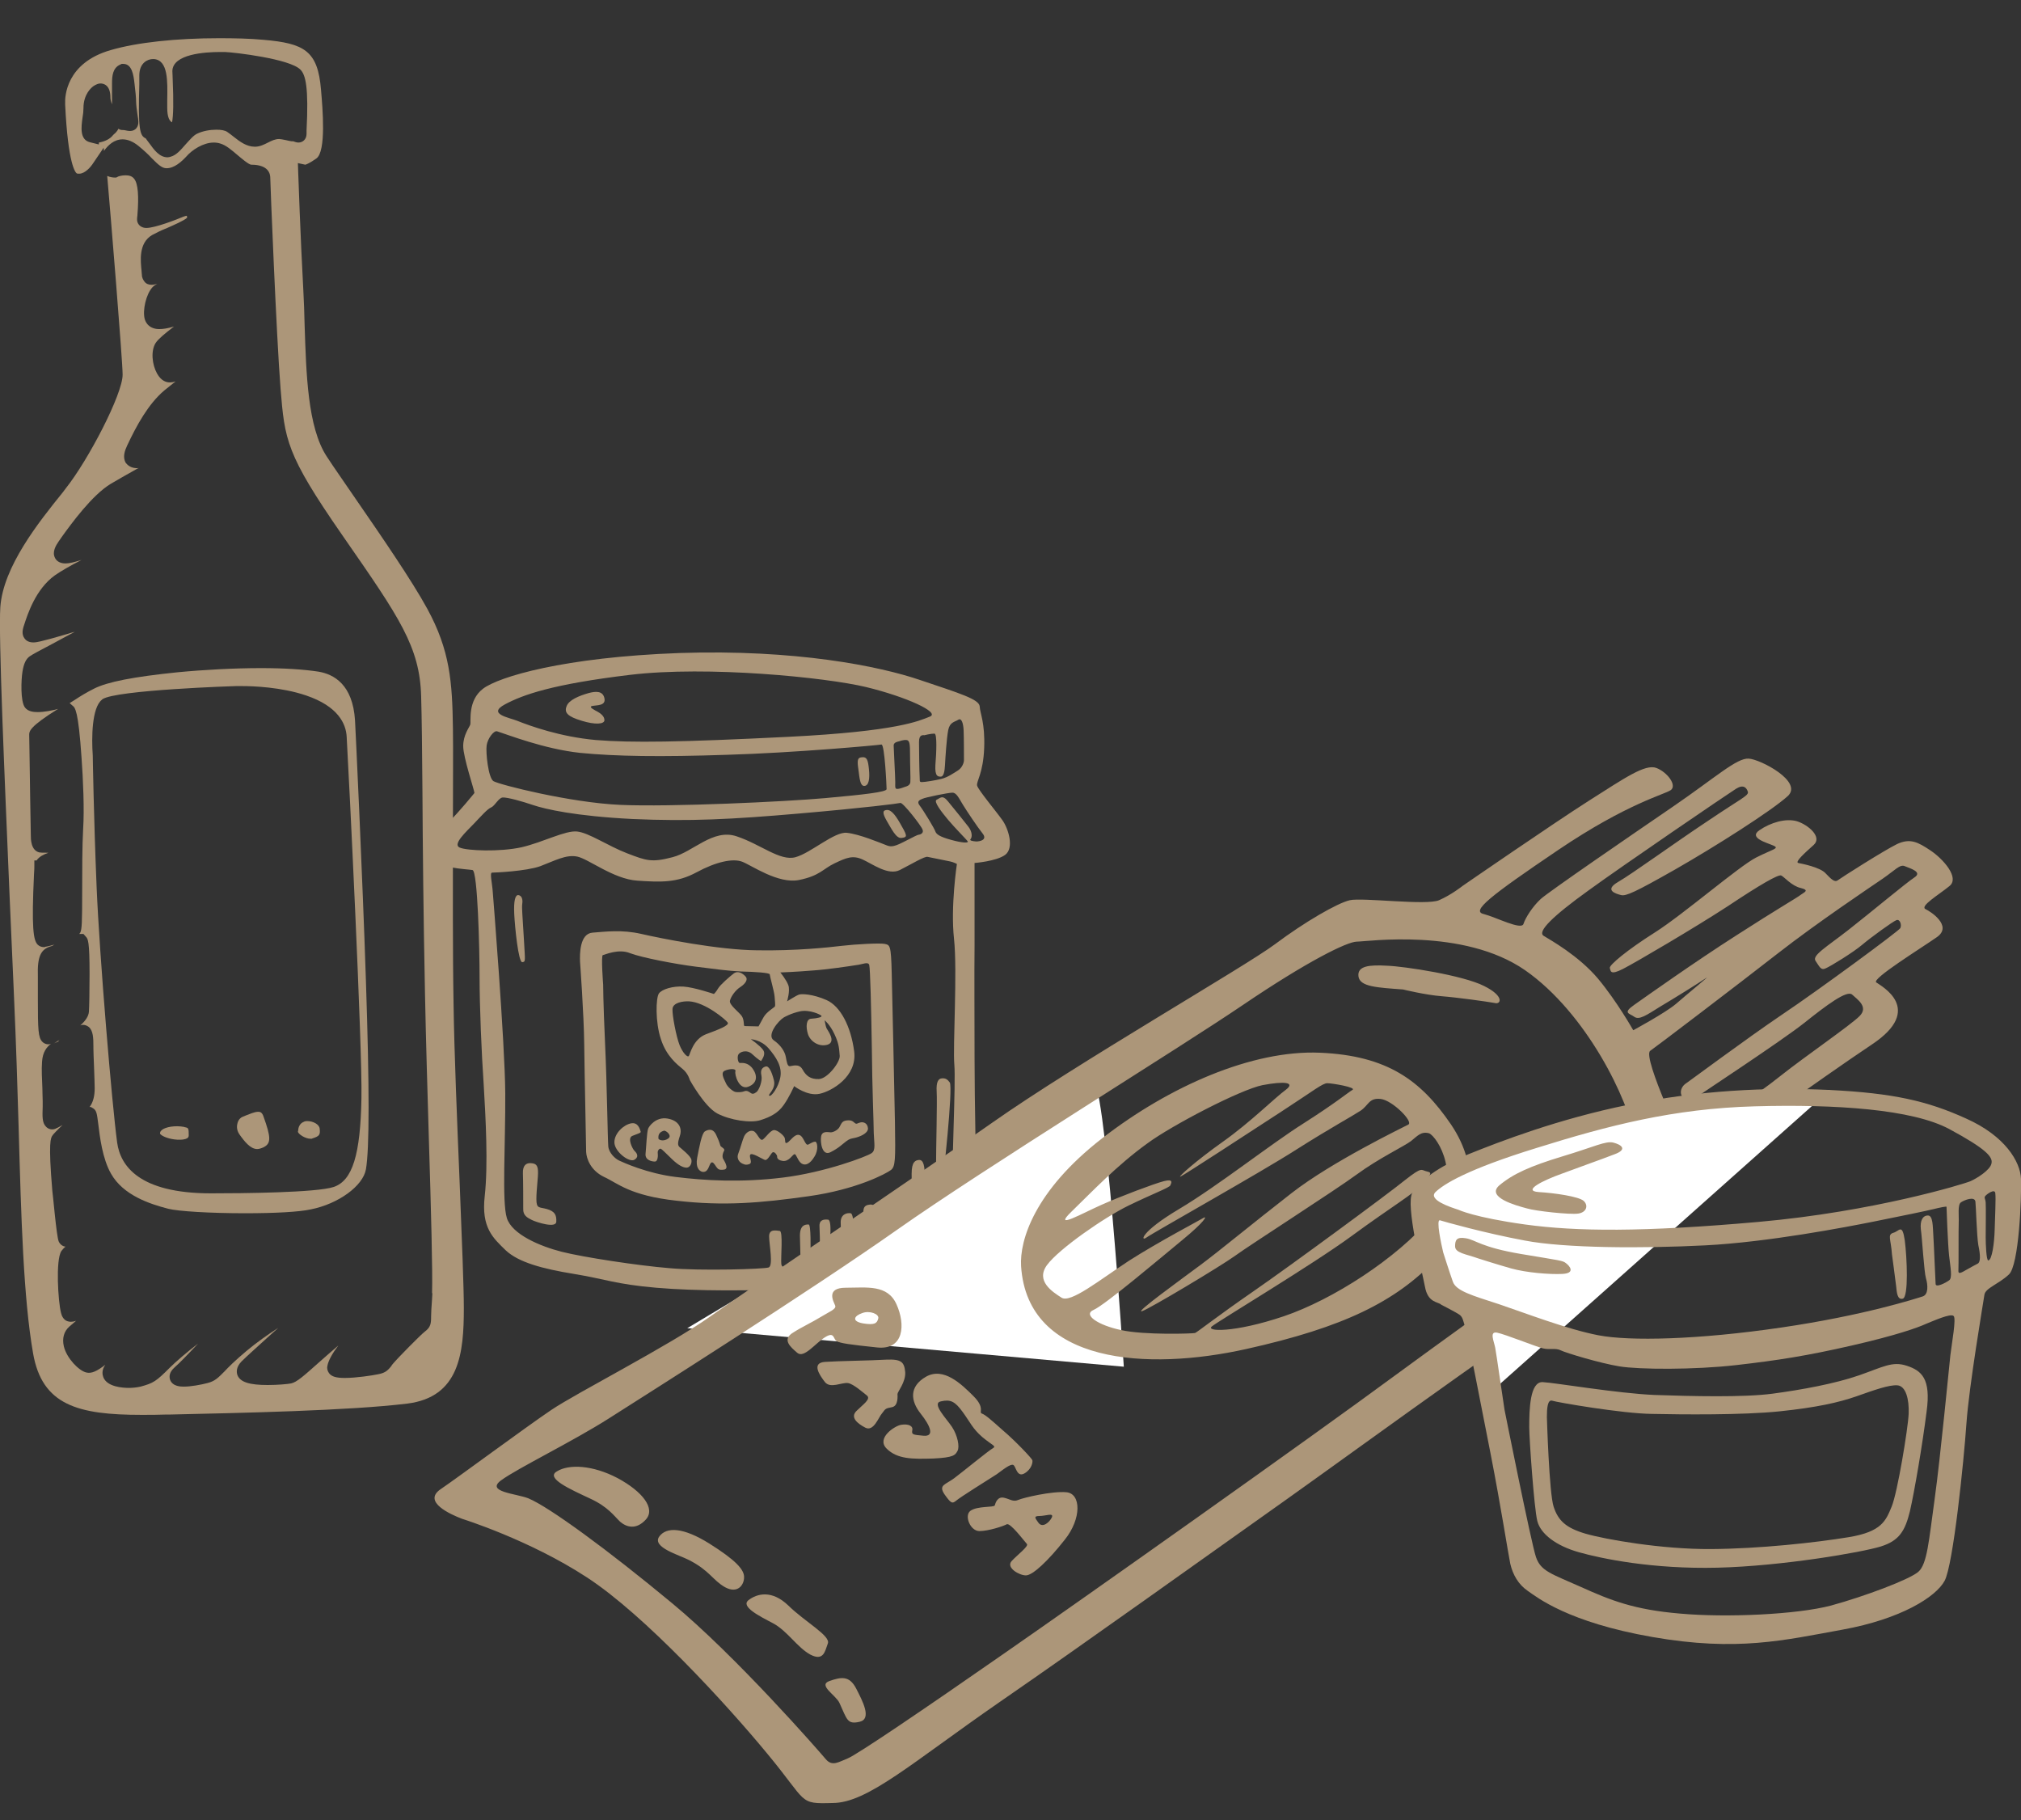<?xml version="1.0" encoding="utf-8"?>
<!-- Generator: Adobe Illustrator 18.1.1, SVG Export Plug-In . SVG Version: 6.00 Build 0)  -->
<svg version="1.1" id="Calque_1" xmlns="http://www.w3.org/2000/svg" xmlns:xlink="http://www.w3.org/1999/xlink" x="0px" y="0px"
	 viewBox="0 0 629.6 566.9" enable-background="new 0 0 629.6 566.9" xml:space="preserve">
<rect x="0" y="0" width="629.6" height="566.9" fill="#333333" stroke="none"/>
<g>
	<path fill="#AC9679" d="M269.2,244.8c1.5,0,1.8-2.3,1.5-5.2c-0.3-2.9-0.6-4-2.4-3.7c-0.9,0.1-1.3,0.6-1,2.9
		C267.7,241.1,267.7,244.8,269.2,244.8L269.2,244.8z M280.8,261c1.7-0.2,2-0.4,0.2-3.5c-1.7-3.1-3.2-5.4-4.8-5.2
		c-1.3,0.1-1.3,1,0,3.3C277.6,257.9,279.1,261.2,280.8,261L280.8,261z M181.2,224.5c4.2,1.3,7.1,1.1,7.1-0.2c0-1.3-1.4-2.2-2.1-2.6
		c-0.7-0.4-3.1-1.5-1.7-1.8s4.3,0,3.8-2.4c-0.5-2.4-2.8-2.2-5-1.6c-2.8,0.8-6.1,2.1-6.8,4.1C175.7,222,176.9,223.2,181.2,224.5
		L181.2,224.5z M163.2,292.4c-0.4-7.3-0.7-9.6-0.5-10.9c0.2-1.3-0.1-2.5-1.2-2.7c-1-0.1-1.5,1.8-1.3,5.9s1.3,15.1,2.5,15
		C163.8,299.5,163.6,299.6,163.2,292.4L163.2,292.4z M293.3,335.9c-0.9,0.1-1.7,1-1.5,4.1c0.2,3.1-0.2,17.7-0.2,23.5
		c-0.1,5.8-1,17.8,0,17.8s1.9-1.3,2-7.8s0.9-12.5,1.6-20.2c0.7-7.7,1.2-15.2,0.7-16.1C295.3,336.4,294.7,335.7,293.3,335.9
		L293.3,335.9z M170.4,376.6c-2.4-0.7-3.3,0-3.3-3.1s0.6-6.9,0.5-8.8c-0.1-1.9-0.8-2.3-2.2-2.4c-1.4-0.1-2.6,0.6-2.5,3.2
		c0.1,2.6,0.1,8.9,0.1,11c-0.1,2.1,1.3,2.8,2.7,3.5c1.4,0.7,7.6,2.7,7.6,0.5C173.4,378.4,172.8,377.3,170.4,376.6L170.4,376.6z
		 M303.6,268.8c0,0,6.7-0.5,9.5-2.5c2.9-2.1,1.1-8.1-0.8-10.8c-1.9-2.7-7.6-9.5-7.9-10.8s1.9-3.8,2.2-11.7c0.3-7.9-1.3-10.8-1.4-13
		c-0.2-2.2-6.1-4-18.6-8.2c-12.6-4.3-38.8-9.6-74.9-8.4c-36.1,1.3-56.3,7.4-61.2,11.1s-3.7,10.3-4,11.2s-2.2,3.2-2.2,6.7
		c0,3.5,3.5,13.8,3.5,14.6c0,0-5.1,6.3-7.9,8.9c-2.9,2.5-5.1,7.1-5.1,10.8c0,3.7,10.8,4,12.4,4.3c1.6,0.3,2.2,24.4,2.2,33.4
		s0.6,23.6,1.3,33.7c0.6,10.1,1.4,24.7,0.3,34.5c-1.1,9.8,2.6,13,6.5,16.8c4,3.8,11.5,5.8,21.3,7.4s12.9,3.2,25.6,4.3
		c12.7,1.1,29.7,1,45,0.3s37.7-4,41.7-5.5c4-1.6,6-4.3,7-5.7c1-1.4,1.6-1.1,3.7-2.7c2.1-1.6,2.6-8.2,2.4-15.3
		c-0.1-7.1-0.6-29.6-0.6-42.7s-0.1-25.6,0-35.1C303.6,284.6,303.6,268.8,303.6,268.8L303.6,268.8z M291.4,238.3
		c-0.2,3.7,0.9,3.6,1.7,3.6c0.9,0,1.2-1.7,1.3-3.7s0.5-8.3,1-10.8c0.5-2.5,2-2.5,3.1-3.2s1.6,1.2,1.7,3.3c0.1,2.1,0.1,8.5,0.1,9.3
		s-0.6,2.4-1.9,3.2c-1.3,0.8-3.1,2.1-5.1,2.6c-2,0.5-5.2,1-6.1,1c-0.9,0-0.6-0.4-0.7-1.7c-0.1-1.3-0.2-8.4-0.2-10.8
		c0-2.4,1.2-2.1,1.7-2.1c0,0,1.9-0.5,3.1-0.5C292,228.5,291.7,234.7,291.4,238.3L291.4,238.3z M157.3,219.4c5.6-3,14.8-6.3,39-9.2
		c24.2-2.9,61,0.8,73.5,3.8c12.4,3,23.2,7.9,19.9,9.2c-3.3,1.3-10,4.6-44,6.3c-34,1.7-49,1.9-60.1,1c-11.1-1-20.5-4.4-24.5-6
		C158.6,223.5,151.7,222.4,157.3,219.4L157.3,219.4z M278.4,232.2c0-1,1.3-1.2,1.7-1.3c0,0,1.3-0.5,2.3-0.4s1.1,1.3,1.1,4.5
		c0,3.2,0.2,7.7,0.1,8.6c-0.1,1-1,1.3-1.7,1.5c-0.7,0.2-0.9,0.4-2,0.6c-1.2,0.2-1-0.4-1-2.1C278.9,241.9,278.4,233.1,278.4,232.2
		L278.4,232.2z M151.6,232.2c0.3-2.2,2.3-4.8,3.3-4.4c3.2,1,14.6,5.5,25.8,6.7c11.1,1.1,25.1,1.3,45.9,0.6c20.8-0.6,47.1-3,48-3.2
		c1-0.1,1.6,13,1.6,13.9s-7,1.7-19.2,2.8c-12.2,1.1-48.2,2.8-63.8,2.1s-37.7-6.3-39.5-7.4C152.1,242.2,151.3,234.4,151.6,232.2
		L151.6,232.2z M143.2,264c-2.3-1,2-4.9,4.4-7.4c2.4-2.5,4.2-4.6,5.4-5.1c1.2-0.5,2.3-3,3.6-3.1c1.4-0.1,6.1,1.2,9.6,2.4
		c3.6,1.2,12.9,3.4,30.8,4.3c17.9,0.8,31.1,0.1,51.9-1.7s30.8-3.1,31.6-3.3c0.8-0.2,6.5,7.1,6.9,8.3c0.5,1.2-0.9,1.6-1.2,1.6
		s-1.3,0.5-4.8,2.3c-3.5,1.8-4.2,1.4-5.7,0.8c-1.6-0.6-8-3.3-11.9-3.7s-11.2,6.3-16,7.6c-4.8,1.3-10.8-4-18.3-6.5
		c-7.4-2.5-13.6,4.9-20,6.5c-6.5,1.7-8.1,1.1-14.1-1.2s-11.9-6.4-15.6-6.8c-3.7-0.4-10.5,3.3-17.3,4.9
		C155.7,265.4,145.5,265,143.2,264L143.2,264z M297.2,292.4c1.1,10.1-0.4,33.6,0.1,39.2c0.5,5.6-0.9,32.9-0.6,40s0.1,9.5-0.4,10.6
		c-0.5,1.1-2.3,0.8-3.3,2.5c-1.1,1.7-0.7,3-3,3.8c-2.3,0.8-9.5,2.7-9.7,2.4c-0.1-0.4,0.2-6.2,0.1-10.5c-0.1-4.3,0-5.5-1.9-5.1
		c-1.9,0.4-2.4,2.7-2.2,6.8c0.2,4,0.4,7.5,0.4,8.8s-0.2,1.7-1,1.7s-3,1.7-3.1-1.1c-0.1-2.7,0.2-11.5,0.1-13.5
		c-0.1-2-0.2-3.2-2.3-2.7s-1.3,2.7-1.3,5.9s1,12.6,0.1,12.7c-0.9,0.1-4,1-3.7-2.6c0.4-3.5,0.9-13.2-0.5-13.4c-1.3-0.2-3.2,0.4-3.1,3
		c0.1,2.6,0.5,13.2-0.4,13.3c-0.9,0.1-3.3,1-3.3-1.8s1.3-12.2-0.2-12.5c-1.6-0.2-2.9,0.2-2.7,2.3c0.1,2,0.4,12.5-0.2,12.5
		s-2.6,1-2.6-2.5s0.2-10.8-0.6-10.8c-0.9,0-2.7,0-2.7,3.5c0,3.5,0.6,9.9-0.6,9.9c-1.2,0-5,1-5.2-1.1c-0.2-2,0.6-10.2-0.5-10.3
		c-1.1-0.1-3.3-0.7-3.3,1.7s1.4,9.3-0.2,9.7c-1.7,0.5-21.1,1.1-30.9,0.2c-9.8-0.8-26.8-3.4-33.5-5.1s-15.5-5.4-17.1-10.5
		c-1.6-5.1-0.4-23.1-0.5-38.9c-0.1-15.8-3.9-62.8-3.9-62.8c-0.2-2.8-1-5.9-0.2-5.9s10.5-0.4,15-2c4.5-1.7,8-3.7,11.5-3
		s11.3,7,18.7,7.5c7.4,0.5,12.4,0.7,18.5-2.6s11.3-4.4,14.2-3.3s11.2,7,17.7,5.7c6.5-1.3,7.5-3.5,11.1-5.2s5.6-2.6,8.7-1.2
		c3.1,1.4,8,5.1,11.6,3.3s7.8-4.4,8.7-4.1c1,0.2,5.8,1.2,6.9,1.4c1.1,0.2,2.2,0.8,2.2,0.8S296.1,282.3,297.2,292.4L297.2,292.4z
		 M302.4,261.3c0.5-0.6,0.5-2.3-0.8-3.9c-1.3-1.7-4.4-5.5-6.2-7.7c-1.8-2.3-2.5-1.1-3.6-0.6c-1.1,0.5,1.6,3.9,3.6,6.3
		c2,2.4,5.8,6.2,6.1,6.7c0.2,0.5-1.6,0.5-5.2-0.5c-3.7-1-4.6-1.8-4.9-2.6c-0.2-0.8-3.8-6.7-4.9-8.1s0.2-1.8,0.9-2.1
		c0.7-0.4,8-1.9,9.3-1.9s2,1.7,3.3,3.8c1.3,2.1,4.5,6.9,6.1,8.9c1.6,2-0.8,2.5-2,2.5C302.8,262,301.9,261.8,302.4,261.3L302.4,261.3
		z M277.8,303.3c-0.2-9.2-0.6-8.9-2.2-9.3c-1.5-0.3-9.1,0.1-13.3,0.6c-4.2,0.5-14.3,1.6-26.4,1.4c-12.1-0.1-30-3.7-36.1-5.1
		c-6.1-1.4-11.2-0.7-15.2-0.4c-4,0.3-4,6.6-3.9,9.1c0,0,1.2,16.4,1.3,25.7c0.1,9.3,0.6,31.4,0.6,33.5c0.1,2.1,1.4,5.8,5.6,7.8
		c4.2,1.9,7.9,5.8,22.6,7.4c14.7,1.7,26.2,0.7,41.1-1.4c15-2.1,24.3-7.1,25.7-8.2c1.3-1.1,1.4-3,1.2-14.8
		C278.6,337.9,278,312.5,277.8,303.3L277.8,303.3z M251.7,322.1c0.7,2.2,3.3,4.1,6.1,3.3c2.8-0.9,0-4.5-0.3-5.1
		c-0.3-0.6-0.6-2.5-0.6-2.5s1.6,1.2,3.1,4.4c1.5,3.2,1.4,4.7,1.6,6.7c0.1,2-3.8,7.1-6.5,7.2c-2.6,0.1-4-1-5.1-3c-1.1-2-3.3-1-4-1
		s-0.9-1.3-1.2-2.9c-0.3-1.7-1.6-3.7-3.8-5.2c-2.2-1.6,1.5-6.1,3.2-7.1c0,0,2.2-1.3,5.1-1.9c2.9-0.6,6.3,1,6.6,1.4s-1.3,0.8-3.1,0.9
		C251.1,317.3,251,319.9,251.7,322.1L251.7,322.1z M241.1,336.5c-0.7-2.8-1.6-4.6-2.6-4.3c-1,0.3-1.7,1-1.3,2.8
		c0.4,1.7-0.8,4.7-1.6,5.2c-0.8,0.6-1.3,0.6-1.8,0.2c-0.5-0.4-1.2-0.8-1.9-0.5c-0.7,0.3-2.2,0.4-2.9,0.2s-2.4-1.5-2.9-2.8
		c-0.6-1.3-1.7-3.2-0.3-3.8c1.3-0.6,3.6-0.8,3.3,0.2c-0.3,1,1.1,5.9,4,4.8s2.9-3.5,1.4-5.6s-3.4-1.8-4-1.8c-0.6,0-0.9-1.8-0.5-2.6
		c0.4-0.8,2.6-1.8,4.4-0.1c1.8,1.7,2.7,2.1,2.7,2.1c0.3-0.6,1.6-2.1,0.6-3.5c-1-1.4-3.8-3.3-3.8-3.3s3.1,0.1,5.5,2.8
		c2.4,2.8,4.3,5.7,3.7,9c-0.6,3.3-2.9,6.2-3.4,5.8C238.9,341.1,241.8,339.3,241.1,336.5L241.1,336.5z M214.6,328.9
		c-0.4,0.6-1.9-0.9-2.9-3.4c-1-2.5-2.3-9.2-2.2-11.2c0.1-2,3.2-2.5,5.2-2.4c5,0.3,11.4,5.7,12,6.6c0.6,0.9-2.9,2.2-6.9,3.7
		C215.9,323.8,215,328.3,214.6,328.9L214.6,328.9z M271.5,359.2c-1.4,1-14.5,6-27.7,7.6c-13.1,1.6-24.4,0.9-33.3-0.2
		c-8.9-1.1-16.3-4.5-17.6-5.1c-1.3-0.6-3.2-2.4-3.4-4.4c-0.2-2.1-0.4-18.9-1-32c-0.6-13.2-0.6-18.4-0.6-18.4s-0.7-9.1-0.1-9.2
		s4.9-2.1,8.5-0.6c3.7,1.4,14.1,3.4,20.5,4.2c6.5,0.8,9.8,1.3,14.1,1.5c4.4,0.1,8.9,0.4,8.9,0.9c0,0.5,1.4,5.4,1.5,6.8
		c0.1,1.4,0.3,2.8,0.1,3.2c-0.2,0.3-2.6,1.7-3.5,3.3s-1.6,2.9-1.6,2.9s-3.8-0.1-4.3-0.1s0-1.7-0.9-3.1c-0.9-1.3-4-3.5-3.7-4.8
		c0.3-1.3,1.7-3.3,3.3-4.3c1.5-1,2.4-2.3,1.6-3.2c-0.8-0.9-2.3-2-3.7-1c-1.3,1-4.2,3.5-4.9,4.7c-0.7,1.2-1.3,1.7-1.3,1.7
		s-6.2-2.1-9.5-2.3c-3.3-0.2-6.6,0.8-7.6,2.1c-1,1.3-1.2,9,0.6,14.3c1.7,5.3,5.1,7.9,6.8,9.3c1.7,1.4,2.2,3.4,2.2,3.4
		s4.5,8.2,8.5,10.4c4,2.1,10.4,3.1,13.5,2.1c3.2-1,5.6-2.3,7.3-4.8c1.7-2.4,3.2-5.8,3.2-5.8s4.1,3.2,7.9,2.4
		c3.8-0.8,11.8-5.4,10.8-13.2s-4.3-14.1-8.6-16c-4.3-1.9-7.8-2-8.6-1.7c-0.9,0.3-3.7,2.1-3.7,2.1s1-3.3,0.4-5s-2.5-4-2.5-4
		s5.2-0.2,9.9-0.6c4.7-0.3,11.9-1.4,13.8-1.7c1.9-0.2,3.7-1.2,4,0s0.6,13.2,0.8,25.6c0.1,12.5,0.6,23.9,0.6,26.7
		C272.3,356.1,272.9,358.3,271.5,359.2L271.5,359.2z M286.3,361.3c-1.1,0.1-2.3,0.5-2.3,4.3c0,3.8,0.1,11.9,0.2,13.9
		c0.1,2,0.3,6.9,1.5,6.2c1.2-0.7,1-2.9,1.5-9.2C287.8,370.3,289.2,361.1,286.3,361.3L286.3,361.3z M196.6,349.9
		c-2.2,0.4-5.2,3-5.2,5.9c0,2.9,4.7,6.5,6.3,5.4c1.7-1.1,0.3-2.4-0.1-2.8c-0.5-0.5-2.3-3.9-0.6-4.6c1.7-0.7,2.7-0.9,2.6-1.3
		C199.3,351.5,198.7,349.5,196.6,349.9L196.6,349.9z M211.6,357.2c-0.4-0.5-0.6-1,0.2-3.4s-0.3-4.8-3.9-5.4c-3.6-0.6-5.8,2.5-6,3.2
		c-0.4,1.1-0.6,6-0.8,7.9c-0.1,1.9,2,2.3,2.9,2.3c1,0,1-2,0.9-2.7c-0.1-0.7,0.5-1.4,0.9-1.3c0.4,0.1,1.5,1.3,3.6,3.3
		c2.1,2,3.5,2.6,4.5,2.6c1,0,1.7-1.3,1.5-2.4C215.3,360.1,212,357.6,211.6,357.2L211.6,357.2z M208.2,354.6c-1.3,1-3.1,0.6-3.1-0.1
		s0-1.8,1.7-2.3C207.4,352,209.5,353.7,208.2,354.6z M225.6,358.4c0.3-0.6-0.9-1.1-1.1-1.4c-0.2-0.3-0.2-1-1.3-3.3
		c-1-2.4-2.6-1.9-3.6-1.3c-1,0.6-1.8,5.1-2.4,8.2c-0.6,3.1,0.7,4.2,1.6,4.4c1.8,0.3,2-1.9,2.6-2.7c0.6-0.8,1.3,0.5,1.7,1.1
		c0.5,0.6,0.7,1.2,2.5,0.9c1.7-0.3-0.1-2.9-0.4-3.5C224.9,359.9,225.3,358.9,225.6,358.4L225.6,358.4z M254,355.6
		c-0.6,0-1.3,0.4-2.2,0.9c-1,0.5-1.4-2.7-2.9-3c-1.4-0.3-2.7,1.9-3.6,2.4c-0.9,0.5-0.6-0.5-0.8-1.3c-0.1-0.8-2.3-2.7-3.4-2.6
		c-1.1,0.1-2.4,2.1-3.4,2.9c-1,0.8-1.8-2.2-3-2.6c-1.2-0.4-2.4,0.6-2.9,1.7c-0.5,1.1-1.1,3.5-1.8,5.3s0.6,3,1.7,3.3
		c0,0,0.6,0.4,1.7,0c1.2-0.4-0.1-2.1,0.3-2.9c0.4-0.9,3.7,1.3,4.6,1.6c1,0.2,1.9-2.3,2.5-2.4c0.6-0.2,1.3,1,1.3,1.2
		c0,0.2-0.2,1.2,1.7,1.5c2,0.3,3.1-2,3.7-2.1c0.6-0.1,1,2.1,2.2,2.9c1.2,0.8,2.7,0.1,4-2.1C255.1,358.1,254.6,355.7,254,355.6
		L254,355.6z M268.1,349.6c-1,0.2-1.2,0.7-1.8,0.2s-1-1-2.6-0.8c-1.5,0.2-1.6,1.1-2.2,2.1c-0.6,1-2,1.6-2.7,1.6s-2.7-0.6-3,1.3
		c-0.3,1.8,0.3,6.2,2.9,4.9c2.6-1.3,3.7-2.5,4.9-3.4c1.2-0.9,1.5-0.8,2.8-1.1c1.3-0.3,4-1.3,4-2.9
		C270.3,349.9,269.1,349.4,268.1,349.6L268.1,349.6z"/>
</g>
<path fill="#FFFFFF" d="M214.1,413.7c0,0,122-72.7,126-77.3s10,89.3,10,89.3L214.1,413.7z"/>
<g>
	<g>
		<path id="restaurant-063" fill="#AC9679" d="M192.4,460.4c-7.8-4.1-15.2-4.4-18.9-2.1c-3.7,2.1,4.2,5.6,10.4,8.5
			c5.6,2.6,7.4,5.4,9.3,7.2c2,1.7,5,2.6,8-0.7C204.3,469.9,200.2,464.6,192.4,460.4z M221,480.8c-8-5-13.4-5.4-15.7-2.1
			c-2.1,3.3,6.2,5.6,9.3,7.2c6.5,3.3,7.4,6.3,11.3,8.5c3.9,2.1,5.9-0.7,5.9-3.1C231.9,488.9,229.1,485.9,221,480.8z M245.6,500.1
			c-5.2-5-9.8-3.7-12.4-1.7c-2.6,2,3.4,5,7.6,7.2c4.5,2.4,7.6,7.6,11.7,9.8c4.1,2.1,4.5-1.1,5.4-3.5
			C258.8,509.5,250.8,505.2,245.6,500.1z M258.4,523.6c-3.7,1.3,2,4.4,3.1,6.8c2.4,5.2,2.4,6.8,6.3,5.9c3.9-0.9,0.9-6.5-1.1-10.4
			C264.6,521.9,262.1,522.3,258.4,523.6z M248.4,421.4c2.1,1.7,5.4-2.8,8.5-4.8s2.6,0.4,3.7,1.1c1.1,0.7,4.1,1.1,12.6,2
			c8.5,0.9,8.9-7.2,6.1-13.4c-2.8-6.3-9.3-5.2-15.8-5.2s-3.7,4.5-3.3,5.6c0.4,1.1-2.1,2-4.5,3.5c-2.4,1.5-6.2,3.3-8.5,4.8
			C243.4,417.2,246.3,419.6,248.4,421.4z M268.6,409c2.3-0.9,5.4,0.3,5,1.7c-0.4,1.5-1.1,2.1-4.8,1.5
			C265.1,411.5,266.2,409.8,268.6,409z M277.9,438.3c2-0.4,1.7-3.5,1.7-4.1c0-0.7,2.6-3.7,2.4-6.8c-0.3-3.1-1.1-4.1-5.9-3.9
			c-4.8,0.3-14.8,0.4-19.1,0.7c-4.3,0.3-1.7,4.1,0,6.3c1.7,2.1,5.3,0,7.2,0.3c1.7,0.3,4.5,2.8,5.9,3.9c1.3,1.1-1.3,2.8-3.3,4.8
			c-2,2,0.3,3.9,2.8,5.2c2.6,1.3,4.1-3.3,5.2-4.5C275.9,438.7,275.9,438.7,277.9,438.3z M315.9,456.5c0.7,0.9,1.1,3.7,3.3,2.4
			s2.6-3.5,2.4-4.1c-0.2-0.6-5.4-6.1-9.2-9.3c-3.7-3.3-5.4-4.8-6.5-5.2c-1.1-0.4,1.1-1.7-2.6-5.4c-3.7-3.7-9.3-9.2-14.8-6.1
			c-5.4,3.1-4.8,7.6-1.7,11.5c3.1,3.9,4.4,7.2,0.9,6.9c-3.5-0.3-3.7-0.4-3.5-1.7c0.3-1.3-1.1-2.1-3.5-1.7c-1.9,0.3-7.8,4.1-4.5,7.4
			s8,3.3,14.5,3.1c6.5-0.3,6.9-1.1,7.6-2.4s0-4.8-1.7-7.4c-1.7-2.6-6.5-7.4-3.5-8c3-0.7,4.4,0,6.8,3.3c2.4,3.3,3.1,5.2,6.1,7.8
			c3.1,2.6,4.5,2.8,3.3,3.5c-1.3,0.7-9.2,7.2-12,9.3c-2.8,2.1-5,2.1-3.1,5c2,2.8,2.4,3.1,3.7,2c1.3-1.1,9.3-6.1,12.6-8.2
			C313.7,456.8,315.3,455.7,315.9,456.5z M332.2,464.8c-4.5-0.4-13.4,1.7-15,2.4s-2.6-0.3-4.5-0.7c-2-0.4-2.6,1.7-2.8,2.4
			c-0.3,0.7-5.4,0.1-7.6,1.7c-2,1.5,0,6.3,2.8,6.3s7.4-1.5,8.5-2.1c1.1-0.7,5.6,5.4,6.3,6.1c0.7,0.7-3.1,3.5-4.8,5.4
			c-1.7,2,2.4,4.4,4.5,4.4s6.9-4.5,12.1-11.1C337,473,336.8,465.2,332.2,464.8z M323.5,474.3c-0.9-1.3-1.7-2.1,0.3-2.1
			s4.5-1.1,3.9,0.4C327,474.1,324.8,476.1,323.5,474.3z M411.2,327.9c-21-0.9-46.9,10.4-67.9,26.7s-25.7,31.7-25.2,39.8
			c2,30.6,39.5,32.6,70.1,25.8s46.5-14.8,59-27.8c12.6-13,14.1-28.5,4.8-42.2C442.7,336.6,432.3,328.8,411.2,327.9z M445.7,379.4
			c-10.4,12.4-30.4,25.4-45.8,30.6c-15.4,5.2-24.6,4.8-22.3,3.1c2.1-1.7,31.5-19.3,43.6-28.2c12.1-8.9,19.8-13.4,21.9-16.1
			c2.1-2.6,3.5-3.5,1.5-3.9c-2-0.4-1.3-1.7-6.8,2.6c-5.4,4.4-36,26.9-47.3,34.7c-11.3,7.8-17.6,12.8-18.2,13
			c-0.6,0.2-15.8,0.7-23-0.9c-7.2-1.5-12.1-4.8-8.6-6.3c3.5-1.5,21-16.3,27.8-21.9c6.8-5.6,7.6-7.4,6.5-6.8
			c-1.1,0.7-13.9,7.4-23.3,13.4c-9.3,6.1-18.2,13.3-21,11.5s-8.2-5.2-4.5-10.2c3.7-5,17.8-14.8,25.4-18.5c7.6-3.7,12.8-5.6,13-6.3
			c0.3-0.7,1.1-2.1-2-1.3s-13.7,4.8-19.5,7.4c-5.9,2.6-15.4,8-9.3,2.1s14.1-14.4,23.7-21.3c7.6-5.6,28.9-16.7,35.8-18.1
			c6.9-1.3,10.4-0.9,7.2,1.5c-3.3,2.4-10.9,10-19.5,16.1s-14.1,11.1-13.3,10.9c0.9-0.3,21.7-13.9,31.7-20.4
			c10-6.5,12.6-8.7,14.1-8.7c1.5,0,9.3,1.3,7.8,2.1c-1.5,0.9-5,3.9-15.2,10.4c-10.3,6.5-26.7,19.5-38.8,26.7
			c-12.1,7.2-12,10.2-10.2,8.9c1.7-1.3,35.8-20.4,46.7-27.4c10.9-6.9,17.4-10.4,20-12.1c2.6-1.7,2.6-4.1,6.3-3.7
			c3.7,0.4,10.4,7.2,8.6,8c-1.7,0.9-23.7,11.5-36.3,21.3c-12.6,9.8-22.6,18.1-28.4,22.4c-5.9,4.4-20.9,15.2-18.2,14.4
			c2.6-0.9,24.3-13.9,28.9-17.2c4.5-3.3,31.2-20.4,38-25.4c6.8-5,15-8.9,16.9-10.4s3.1-3.1,5.6-2.4C447.7,354,456.2,367,445.7,379.4
			z M462.3,307.1c-6.5-3.3-24.7-6.1-30.2-6.3c-5.4-0.3-9.3,0-8.9,3.3c0.4,3.3,5.9,3.5,13.9,4.1c0,0,6.9,1.7,12,2.1
			s14.3,1.7,16.5,2.1C467.6,313,468.8,310.3,462.3,307.1z M502.2,361.8c-2.6-2-3.5-2-11,2.6c-7.6,4.5-12.4,14.4-15.2,16.9
			c-2.8,2.7-5,6.7-2.4,7.8c4.8,2.1,11.5-9.8,15-12.8c3.5-3.1,8.9-5.6,13-7.6C505.6,366.8,504.8,363.8,502.2,361.8z M607.3,276
			c3.3-2.6-2-8.5-5.9-11.1c-3.9-2.6-6.3-3.9-10.4-2c-4.1,2-17.6,10.6-18.5,11.3c-0.9,0.7-2-0.3-3.7-2.1c-1.7-2-7.6-3.1-8.6-3.3
			c-1.1-0.3,2-3.1,4.8-5.6s-1.7-6.3-5.2-7.4c-3.5-1-8.2,0.4-11.7,2.8c-3.5,2.4,2.4,3.9,4.4,4.8c2,0.9-0.3,1.1-5.4,3.7
			c-5.2,2.6-22.8,17.8-31.5,23.3c-8.7,5.5-14.3,10.2-14.1,11.1c0.3,0.9,0,2.4,4.1,0.3s22.3-12.8,32.6-19.5
			c10.2-6.8,15.8-10,16.7-9.6s3.3,3.3,6.1,3.9c2.8,0.7,1.1,1.3,0,2.1c-1.1,0.9-6.8,4.1-20,12.6c-13.3,8.5-28.2,19.1-31.9,21.7
			c-3.7,2.6-1.5,2.6,0,3.7c1.5,1.1,3.7-0.4,8-3.1c4.4-2.6,12.1-7.4,14.3-8.9c2.1-1.5-6.1,5.2-9.3,8c-3.3,2.8-13.3,8.2-13.3,8.2
			s-5-8.9-11-16.1c-6.1-7.2-14.8-12-16.9-13.3s2.8-6.1,13.9-14.1c11-8,43.6-30.2,46-31.7c2.4-1.5,3.3-0.3,3.7,0.9s-2.1,2.1-12.6,9.2
			c-10.4,6.9-23.3,16.3-27.8,18.9c-4.5,2.6-0.7,3.7,0.9,4.1c1.5,0.4,4.4-0.9,16.9-8c12.6-7.2,29.9-18.2,35-22.8
			c5-4.5-8.5-11.5-12.1-11.7c-3.7-0.3-10.4,5.9-23.7,15c-13.3,9.1-38.4,26.3-41.1,28.7c-2.6,2.4-4.8,5.9-5.4,7.8
			c-0.7,2-8.5-2.1-12.4-3.1c-3.9-0.9,1.7-5.4,23.3-20c21.5-14.5,33-17.2,35-18.6c2-1.5-1.1-5.6-4.5-6.9c-3.5-1.3-9.8,3.1-21,10.2
			c-11.3,7.2-39.3,26.5-39.3,26.5s-3.5,2.8-7.4,4.5c-3.9,1.7-23.9-0.9-27.8,0c-3.9,0.9-14.1,6.8-23.3,13.7
			c-9.2,6.9-61.8,37.1-88.1,55.6c-26.3,18.5-74.9,51.2-87.9,60.4c-13,9.2-41.5,23.7-49.5,29.1c-8,5.4-28.9,20.9-34.5,24.7
			c-5.6,3.9,3.1,7.8,6.8,9.2c0,0,20.9,6.5,38.8,18.2c18,11.7,43.5,39.5,56.2,54.9c12.8,15.4,9.6,15.7,20.4,15.4
			c10.8,0,24.5-12.4,51.8-31.3c27.4-18.9,63.8-45,89.5-63.2c25.6-18.2,84.4-61.3,104.5-72.7c20-11.5,17.8-26.5,17.8-26.5
			s2.4-1.7,7.2-5.2c4.8-3.5,36.4-26.3,53-37.4c16.5-11,2.8-18.2,1.3-19.3s13.9-10.6,18.9-14.1c5-3.5-2-8-3.5-8.7
			C597.9,282.3,604,278.7,607.3,276z M501.8,380c-4.1,3.1-39.5,28.1-66.9,48.2c-27.4,20.2-97.4,69.7-122.2,86.9
			c-24.7,17.2-45.8,31.5-48.6,32.6c-2.8,1.1-4.8,2.6-6.8,0.3c-2-2.4-28-32.2-48-48.7c-19.9-16.5-38.2-29.9-44.7-32.6
			c-3.8-1.5-13.4-2-8.5-5.6c5-3.7,22.3-12.1,33.6-19.3c11.3-7.2,62.3-39.4,89.7-58.7c27.4-19.3,87.5-56.3,107.7-70
			c20.2-13.7,32.6-19.8,35.6-19.8c3.1,0,33.2-4.4,52.4,8.9c19.1,13.3,32.3,40.4,34.3,52.8C511.3,367.5,505.9,377,501.8,380z
			 M596.4,273.3c-2.6,1.7-13.6,10.9-20.5,16.3c-6.9,5.4-11.5,8-10.3,9.7c1.2,1.7,1.6,3.1,3.2,2.3c1.6-0.7,8.6-5,11.3-7.3
			s9.6-7.3,10.7-7.7c1.1-0.4,1.7,1.5,1.2,2.5c-0.6,1-25.6,19.4-36.8,26.9c-11.1,7.5-29.1,20.9-30.3,21.7c-1.1,0.9-1.7,2.5-0.9,3.8
			c0.9,1.3,2.6,1.6,3.8,0.7c1.2-0.9,27.4-18.1,34.3-23.6s13.3-10.3,14.9-8.8c1.6,1.5,5.2,3.8,2.3,6.7c-2.9,2.9-16.9,12.5-24.6,18.6
			c-7.7,6.2-20.4,14.4-24.6,17.7c-4.2,3.3-7.1,6.2-7.4,4.4c-0.3-1.7-4.2-14.2-4.2-14.2c-2.6-6.3-5.8-14.8-4.4-15.7
			c1.5-1,27.4-20.7,39.7-30.3c12.3-9.6,28.9-20.7,32.7-23.3c3.8-2.6,5.4-4.6,6.9-3.9C595.1,270.5,599,271.6,596.4,273.3z"/>
	</g>
</g>
<polygon fill="#FFFFFF" points="-236.9,311 -234.2,545 -274.7,533.5 -272.5,306.4 "/>
<g>
	<path fill="#AC9679" d="M80.1,357.9c0.6,0,1.2-0.2,1.9-0.5l0.2-0.1c2.3-1.2,2.2-3.1-0.1-9.5c-0.5-1.5-1.2-1.5-1.7-1.5
		c-1.1,0-2.6,0.7-3.7,1.1c-0.5,0.2-0.9,0.4-1.2,0.5c-0.5,0.2-1.2,0.8-1.5,1.9c-0.2,0.7-0.4,2,0.5,3.4
		C76.1,355.5,78,357.9,80.1,357.9z"/>
	<path fill="#AC9679" d="M54.3,354.9c0.6,0.1,1.2,0.1,1.7,0.1h0c1.6,0,2.3-0.4,2.5-0.6c0.1-0.1,0.3-0.3,0.3-0.8
		c0-2.2-0.1-2.3-1.2-2.5l-0.3-0.1c-0.6-0.1-1.3-0.2-2.1-0.2c-2.8,0-5,0.8-5.3,1.9c-0.1,0.3,0,0.4,0,0.5
		C50.4,353.8,52,354.6,54.3,354.9z"/>
	<path fill="#AC9679" d="M18.7,323.8c-0.3,0.2-0.5,0.3-0.8,0.5c-0.4,0.3-0.8,0.5-1.1,0.7c0.2-0.1,0.4-0.2,0.7-0.3
		c0.2-0.1,0.4-0.2,0.7-0.3C18.2,324.1,18.4,324,18.7,323.8z"/>
	<path fill="#AC9679" d="M92.8,352.5c0.1,0.7,2.2,2.2,4,2.2c0.2,0,0.4,0,0.5-0.1c2.2-0.7,2.5-1.1,2.3-3c-0.1-1.4-2.1-2.4-3.8-2.4
		c-0.3,0-0.6,0-0.9,0.1l-0.2,0.1c-1.4,0.5-1.8,1.9-1.8,2.7l0.1-0.1l-0.1,0.1C92.8,352.4,92.8,352.5,92.8,352.5z"/>
	<path fill="#AC9679" d="M5.2,331.8c0.2,6.5,0.4,12.9,0.6,19.2c0.8,28.6,1.5,53.3,4.5,70.5c2.8,16.2,14,19.2,33.8,19.2
		c2.6,0,5.2,0,7.7-0.1l1.1,0c22.2-0.5,55.8-1.2,73.9-3.4c16.4-2,17.7-15.8,17.7-29.8c0-6.3-0.6-21.4-1.3-38.9
		c-0.8-19.2-1.7-41-1.9-55.7c-0.3-16.4-0.2-37.2-0.2-55.6c0-12.8,0.1-23.9,0-30.3c-0.2-14.5-0.9-24.3-8-37.3
		c-4.8-8.8-14.5-22.9-22.3-34.2c-3.6-5.3-6.8-9.8-9-13.2c-6-9.1-6.4-26-6.9-40.8c-0.1-3.9-0.2-7.5-0.4-10.9
		c-0.9-16.5-1.6-36.6-1.6-36.8l-0.1-2.9l2.3,0.5c0.4-0.1,1.4-0.5,3.4-1.9c3.2-2.1,2-15.7,1.5-21.5c-1-12.1-5.2-14.4-17.9-15.5
		c-4.2-0.4-9-0.5-13.9-0.5c-13.2,0-25.5,1.3-33.7,3.7c-14,4-14.3,14.6-14.2,16.6l0,0.4c0.9,18.7,3.2,21.1,3.6,21.4
		c0.2,0.1,0.5,0.1,0.8,0.1c1.8,0,3.6-2.2,4-2.8l3.6-5.3l0.1,1c1.2-1.7,3.1-3.6,5.8-3.6c1.6,0,3.3,0.7,5,2.1c1.7,1.4,3,2.6,4.1,3.8
		c2.1,2.1,3.2,3.1,4.6,3.1c2.4,0,4.6-2,6.1-3.6c1.8-2.1,5.3-4.4,8.6-4.4c0.7,0,1.4,0.1,2,0.3c1.8,0.5,3.5,2,5.4,3.6
		c1.2,1,3.5,3,4.3,3c5.4,0,5.9,2.9,5.9,4.1c0,1.5,1.9,49.2,3.2,65.6c1.3,16,1.7,20.4,19.1,45.5l0.9,1.3c17,24.5,23.4,33.7,23.8,49.1
		c0.2,6.5,0.3,16.6,0.4,29.4c0.1,17.3,0.3,38.9,0.8,63.2c0.3,15.4,0.8,31.2,1.2,45.1c0.7,22.8,1.2,41.2,1,48.2l0.1,0l-0.1,1.8
		c-0.2,2.7-0.3,4.4-0.3,5.5c0,2.1-0.1,3.3-2,4.7c-1.3,1-8.5,8.3-9.9,10c-0.2,0.2-0.4,0.5-0.5,0.7c-1.2,1.5-2,2.2-4.4,2.6
		c-1.4,0.3-6.5,1.1-10.1,1.1c-2.6,0-4.1-0.4-4.9-1.5c-0.5-0.7-0.7-1.5-0.5-2.3c0.3-1.6,1.5-3.8,3.4-6.3c-2.1,1.8-4.3,3.7-6.2,5.4
		c-4.5,4-6.7,6-8.5,6.4c-1,0.2-4.1,0.5-7.3,0.5c-5.7,0-8.5-0.9-9.4-3c-0.3-0.8-0.6-2.4,1.2-4.3c1.7-1.7,5.1-4.7,8.7-8
		c0.9-0.8,1.8-1.6,2.8-2.5c-3.3,2.1-6.8,4.6-9.8,7.1c-3.7,3.1-5.7,5.1-7,6.5c-1.9,1.9-2.9,3-5.3,3.6c-1.9,0.5-5.1,1.1-7.3,1.1
		c-0.9,0-3.5,0-4.3-2.1c-0.3-0.9-0.4-2.3,1.4-3.9c1.5-1.3,4.4-4.3,7.3-7.4c-3.5,2.7-6.9,5.6-8.8,7.5c-4.3,4.3-5.1,4.8-9.1,5.9
		c-1.3,0.3-2.7,0.4-3.6,0.4c-2,0-6.8-0.3-8-3.3c-0.3-0.8-0.6-2.2,0.6-3.9c-2.6,2-4.3,2.8-5.9,2.4c-2.3-0.5-6.1-4.4-7-8.1
		c-0.6-2.5,0-4.7,1.7-6.2c0.5-0.4,1.2-1,2.1-1.8c-1.1,0.4-2.1,0.4-3,0c-1-0.5-1.5-1.6-1.7-2.5c-0.9-3.5-1.7-16.4,0.1-19.2
		c0.3-0.4,0.7-0.9,1.3-1.4c-0.9-0.1-1.7-0.7-2.1-1.6c-0.7-1.4-1.9-15.7-2-15.8c-1.3-15.4-0.5-16.5,0.1-17.3c0.1-0.2,1.4-1.6,3.1-3.2
		c-1,0.6-1.8,1-2.3,1.2c-1,0.4-2.2,0.1-2.9-0.7c-1.2-1.2-1.1-3.3-1-6.1c0-0.4,0-0.7,0-1.1l0-0.8c0-1.1-0.1-2.5-0.1-4
		c-0.1-2.7-0.3-5.7-0.1-8.2c0.2-3.1,1.5-4.6,2.8-5.6c-0.9,0.4-2,0.1-2.7-0.6c-1.3-1.3-1.4-3.8-1.4-13.2c0-2.5,0-5.1,0-7.2
		c-0.2-6.2,0.9-8.5,4.2-9.4c0.1,0,0.2-0.1,0.3-0.1c0.2-0.1,0.4-0.3,0.7-0.4c-1.1,0.3-2.1,0.6-2.9,0.7l-0.2,0.1l-0.3,0c0,0,0,0,0,0
		c-0.7,0-1.4-0.3-1.9-0.8c-1.3-1.4-1.9-5.1-1.1-22c0.1-1.2,0.1-2,0.1-2.3V268h0.7c0.8-1.2,2.3-1.9,3.7-2.4c-0.3,0-0.5,0-0.7,0
		c-1.1,0-1.7,0-2.2-0.1c-2.6-0.7-2.6-4.1-2.6-5.4c0-0.3-0.1-5.8-0.2-11.5c-0.1-8.8-0.3-18.9-0.3-19.7c0-1.1,0-2.5,9-8.1
		c-1.7,0.5-4.4,1-6.3,1c-1.2,0-3-0.1-4-1.4c-1.5-1.9-1.2-8.8-0.8-11.2c0.4-2.5,1.1-4,2.3-4.8c0.7-0.5,2.9-1.7,7.1-3.9
		c1.8-1,4.3-2.3,6.9-3.7c-0.8,0.2-1.5,0.4-2.1,0.6c-1.8,0.5-3.4,1-4.5,1.3l-1.1,0.3c-2.3,0.6-4,1.1-5.2,1.1c-1.6,0-2.4-0.7-2.8-1.3
		c-1-1.4-0.4-3-0.3-3.5l0.2-0.6c1.1-3.4,3.6-11.2,9.6-15.5c1.7-1.2,4.8-3,8.3-4.8c-2.2,0.7-3.8,1.1-5,1.1c-2.1,0-3-1.1-3.3-1.8
		c-0.9-1.8,0.3-3.8,1.2-5.1c0.2-0.3,0.6-0.8,0.9-1.3c3.1-4.3,9.5-13.1,15.3-16.6c1.8-1.1,4.9-2.8,8.4-4.8c0.1,0,0.2-0.1,0.3-0.1
		c-2.4,0.2-3.5-1-4-1.6c-1.1-1.8-0.3-3.9,0.4-5.4c2.9-6.2,6.6-13,11.6-17.2c1.2-1,2.4-1.9,3.5-2.8c-0.6,0.2-1.1,0.3-1.6,0.3
		c-0.1,0-0.2,0-0.3,0c-0.9,0-2.6-0.4-3.9-2.8c-1.5-2.7-2-7-0.4-9.5c0.8-1.2,2.7-2.8,5.7-5.1c-2,0.6-3.4,0.8-4.6,0.8
		c-2.7,0-4.5-1.6-4.7-4.2c-0.3-3.2,1.2-8.2,3.4-9.5l0.5-0.3c0.1,0,0.1-0.1,0.2-0.1c-0.7,0.2-1.2,0.3-1.8,0.3c-0.9,0-1.7-0.3-2.2-1
		c-0.3-0.4-0.8-1.1-0.8-2.1c0-0.2-0.1-0.7-0.1-1.2c-0.3-3.1-1-8.7,3.3-11.2c1.3-0.7,2.9-1.5,4.7-2.2c2-0.9,5.3-2.3,6.2-3.2
		c0-0.3-0.1-0.4-0.1-0.6c-0.2,0-0.5,0.1-1.1,0.3c-2.1,0.9-8.8,3.5-11.5,3.5c-0.5,0-1-0.1-1.4-0.3c-0.9-0.4-1.5-1.3-1.5-2.3
		c0-0.2,0-0.7,0.1-1.3c0.5-6.1,0.2-9.9-1-11.4c-0.6-0.8-1.5-1.1-2.7-1.1c-1.3,0-2.5,0.4-2.5,0.5l-0.4,0.2l-0.5,0
		c-0.4,0-1.4-0.1-2.3-0.5c1,11.4,4.8,57.6,4.8,61.9c0,6.1-10.7,26.6-17.7,35.4l-0.9,1.2C12,162.7,1,176.5,0.1,189.1
		c-0.6,8.9,1.3,52.2,2.9,90.3C3.9,299.9,4.8,319.3,5.2,331.8z M40.5,40.8c-0.5,0-0.9-0.1-1.4-0.2c-0.3-0.1-0.7-0.1-0.9-0.1
		c-0.5,0-0.9-0.1-1.3-0.4c-0.4,0.8-1,1.4-1.4,1.7c-0.1,0.1-0.2,0.2-0.3,0.3c-0.9,1.2-2.6,2-4.4,2.3V45L28,44.3
		c-3.2-0.8-2.7-4.7-2.3-7.6c0.2-1.1,0.3-2.1,0.3-3c0-4.4,2.5-6.5,3.3-7c0.7-0.4,1.3-0.7,2-0.7c0.9,0,3.1,0.4,3.1,4.4
		c0,0.4,0.1,1.1,0.5,2.1c0-1.3,0-2.9,0-4.8l0-1.8c0-2.2,0.2-4.8,2.6-5.8l0.4-0.2l0.5,0c2.7,0,3.2,3.4,3.5,6.1
		c0.3,2.3,0.5,4.7,0.5,5.6c0,0.8,0.2,2.6,0.4,3.9c0.2,1.3,0.3,1.9,0.3,2.3C43.2,39.4,42.3,40.8,40.5,40.8z M87.8,43.4
		c-0.3,0-0.6-0.1-0.8-0.1c-1.3,0-2.3,0.5-3.5,1.1c-1.2,0.6-2.5,1.3-4.1,1.3c-2.6,0-4.7-1.6-6.6-3.1c-0.6-0.5-1.3-1-2-1.5
		c-0.7-0.5-1.9-0.7-3.4-0.7c-2,0-4.2,0.4-5.9,1.2c-1.2,0.5-2.5,2.1-3.7,3.4c-1.5,1.7-2.8,3.3-4.6,3.8c-0.3,0.1-0.7,0.2-1,0.2
		c-2.5,0-4.2-2.3-5.7-4.4c-0.4-0.5-0.9-1.2-1.1-1.5c-1.9-0.8-2.4-3-2-16.9c0-0.5,0-1,0-1.4v-1.3c0-4,2.7-5.1,4.2-5.1l0.4,0
		c4.4,0.4,4.2,6.9,4.1,12.7c0,0.9,0,1.7,0,2.5c0,2.9,0.7,4.1,1.5,4.5c0.4-2,0.5-6.4,0.2-13.3c0-1.1-0.1-2-0.1-2.6
		c0-5.4,10.3-6,14.8-6c0.6,0,1.1,0,1.6,0c2.8,0.1,20.2,2.1,23.5,5.5c1.6,1.6,2.6,5.5,1.9,19c0,0.5,0,0.9,0,1c0,1.8-1.3,2.7-2.5,2.7
		c-0.6,0-1.1-0.2-1.7-0.4C90.6,44.1,89.6,43.7,87.8,43.4z"/>
	<path fill="#AC9679" d="M27.8,320c1.2,1.2,1.3,3.2,1.3,6l0,0.6c0,0.9,0.1,3.4,0.2,5.8c0.1,2.8,0.2,5.5,0.2,6.6
		c0,2.4-0.5,4.4-1.6,5.8h0.4l0.7,0.4c1.1,0.7,1.2,1.7,1.6,4.8c0.5,4.1,1.3,10.9,4,15.6c3.8,6.7,12,9.4,17.8,10.9
		c3.1,0.8,13.2,1.4,23.9,1.4c9.3,0,16.9-0.4,20.5-1.2c8.6-1.7,16.3-7.3,17.2-12.5c1.1-6.3,1.1-25.5,0-58.6
		c-1.1-33.6-3.2-77.6-3.4-81.2c-0.7-11.2-6.6-14.4-11.4-15.2c-4.6-0.7-10.6-1.1-17.9-1.1c-8.2,0-17.7,0.5-26,1.3
		c-13.7,1.4-21.9,3-26,5.1c-2.2,1.1-4.2,2.3-6,3.5c-0.6,0.4-1.1,0.7-1.6,1l0.9,0.8c0.8,0.6,1.8,1.5,2.8,16.2
		c0.5,6.8,0.9,16.2,0.5,22.2c-0.3,5.4-0.3,13-0.3,19.1c0,10.4-0.1,12.1-0.6,13.2c-0.1,0.1-0.2,0.3-0.3,0.4c0.1,0,0.2,0,0.3,0h1
		l0.7,0.8c0.7,0.7,1.2,1.3,1.2,11.7c0,5.1-0.1,10.3-0.2,11.7c-0.1,1.4-1,2.8-2.7,4.3C25.9,319,27,319.3,27.8,320z M31.7,218l0.2-0.2
		c4.2-2.9,41.2-4.1,41.6-4.1c0.6,0,1.2,0,1.9,0c3.4,0,12.2,0.3,19.9,2.9c10.1,3.4,12.5,8.9,12.7,12.9c0.7,12.2,4.9,96.6,4.6,112.5
		c-0.3,17.7-2.8,25.7-8.6,27.7c-5.3,1.8-28.6,2-38.3,2c-22.4,0-28.2-8.6-29.2-15.8c-1.6-11.7-5.5-58-6.4-79.6
		c-0.9-21.6-1.2-40.8-1.2-41C28.5,229.8,28.6,220.5,31.7,218z"/>
</g>
<path fill="#FFFFFF" d="M570.1,339.5c0,0-115.7,12.8-126.9,29.3l4.1,30l12,8.5L464,434L570.1,339.5z"/>
<g>
	<path id="restaurant-082" fill="#AC9679" d="M629.6,367.2c-0.2-5.4-5-13.4-17.1-18.8c-12.1-5.5-22.7-7.9-42.5-8.9
		c-19.7-0.9-40.6,0.1-62.7,4.6c-22.1,4.5-40.1,11.5-49.8,15.4c-9.7,4-15.3,8.4-17.5,12c-2.2,3.6,2.9,24,3.9,29.2
		c0.9,5.2,4.1,4.7,5.1,5.7c0,0,4.9,2.5,5.8,3.2c0.8,0.7,1,1.4,1.8,4.5c0.8,3.1,4.6,22.5,7.8,38.9c3.2,16.4,5.4,30.7,6.1,34.1
		c0.8,3.4,2.5,6.4,5.4,8.4c2.9,2,12.5,9.8,38.9,14.4c26.4,4.6,41,1,59.2-2.3s29.1-10.2,31.8-15.2s6-37.4,6.8-49
		c0.8-11.6,5.3-38,5.6-40.1c0.3-2.1,4.4-3.3,7.6-6.3C629,394.2,629.8,372.6,629.6,367.2z M452.6,399.2c-1-2.8-3-9.1-3-9.1
		c-0.6-2.5-2.3-10.4-1-10c1.2,0.4,14,4,26.4,6.3c12.5,2.4,36.8,2.5,56.3,1.5s43.9-5.7,52.4-7.4c8.5-1.7,16.7-3.4,18.7-3.9
		c2-0.5,4-0.9,4-0.7c0,0.3,0.4,11.6,0.8,15.2c0.4,3.6,1.1,7,0,7.7c-1.1,0.8-4.2,2.4-4.2,1.1c-0.1-1.2-0.5-11.8-0.7-14.9
		c-0.2-3.1-0.1-6.4-1.7-6.4s-2.5,1.6-2.2,4.3c0.4,2.7,1,13.3,1.6,15.3c0.6,2,0.8,5-1,5.6c-1.9,0.6-18.1,5.9-44.1,9.7
		c-25.9,3.8-47.2,4.3-57,2.4c-9.8-1.9-22.7-6.9-31-9.7C458.6,403.5,453.6,402.1,452.6,399.2z M607.6,422.1
		c-0.4,3.5-3.1,31.9-4.9,44.8c-1.8,12.9-2.3,20.3-5.1,22.7s-16.6,7.6-27.2,10.5c-10.6,2.8-32.6,3.8-47,2.5
		c-14.3-1.2-21.6-4.1-30.9-8.3c-9.2-4.1-12.5-4.9-14-9.3c-1.5-4.4-9.8-45.9-9.8-45.9c-0.9-5.8-2.5-17.2-2.9-19.3
		c-0.4-2.1-1.9-5.2,0.6-4.7c2.5,0.5,12.2,4.4,14.3,4.9s3.9-0.2,5.5,0.6c1.6,0.8,12.2,4,18.3,5c6.1,1,23.3,1.1,36.4-0.4
		c13.1-1.5,22-2.9,36-6.1c14-3.2,20.6-5.6,23-6.7c2.5-1,7.8-3.4,8.7-2.5C609.5,410.6,608,418.6,607.6,422.1z M616.1,393.6
		c-0.8,0.4-2.4,1.3-2.4,1.3c-1.8,0.9-3.7,2.5-3.6,0.9s0-12.9,0.1-15c0.1-2.1-0.4-5.6,0.7-6.3c1-0.7,4.3-2,4.5-0.2
		c0.2,1.8,0.4,10.4,0.9,13.5C617,391,617,393.2,616.1,393.6z M613.9,367.9c-1.8,0.8-30,9.5-66.1,12.7s-56.7,3-72.7,0.8
		c-15.9-2.2-20.8-4.6-20.8-4.6c-2.5-0.8-9.5-3.1-7.1-5.5c2.5-2.4,9.6-7,31.7-13.8c22.1-6.9,42.4-12.2,67.7-12.9
		c25.3-0.7,49.2,0.9,60.7,7.1s13.6,8.7,13.1,10.7C620,364.5,615.7,367.1,613.9,367.9z M621.4,383c-0.1,4-0.8,9.5-2,9.6
		c-0.6,0-0.8-5.1-0.8-7.1s0.1-9.6,0-10.9c-0.1-1.3-0.6-1.5-0.1-2.1c0.5-0.6,3-2.4,3.1-0.8C621.8,373.5,621.5,379.1,621.4,383z
		 M502.6,355.9c-2.4-0.6-5.9,1.3-15.9,4.3c-9.9,3-15.3,5.4-19.6,9c-4.3,3.7,5.2,6.3,8.6,7.2c2.6,0.8,13.4,2,16,1.6
		c2.6-0.4,3.2-2.6,1.6-4c-1.6-1.3-8.8-2.4-14-2.7c-5.2-0.4,1.6-3.7,7.2-5.7c5.6-2.1,11.9-4.3,16.3-6
		C507.3,358,505,356.5,502.6,355.9z M486.7,396.8c4.1-0.2,2.4-2.4,1.2-3.3c-1.1-0.9-1.5-0.8-14-2.9c-12.5-2.1-14.2-4.4-17.2-4.9
		c-2.9-0.5-3.4,0.5-3.4,2.5c0,2.1,3.4,2.4,7.3,3.8c0,0,5.6,1.8,10.2,3.1C475.5,396.4,482.7,397,486.7,396.8z M590.7,400.6
		c0.2,1.8,0.3,4.4,2.1,3.9c1.8-0.6,1.3-12.6,0.6-18.1c-0.8-5.5-1.7-2.9-3.6-2.4c-1.9,0.6-0.7,2-0.4,6.7
		C589.4,390.7,590.5,398.8,590.7,400.6z M594,425.4c-4.5-1.5-7.4,0.4-14.9,3c-7.5,2.6-17.9,4.5-26.9,5.7s-25.2,0.8-36.8,0.4
		c-11.6-0.5-30.9-3.8-34.8-4c-4-0.2-4.2,8.5-4.2,14.1c0,3.4,1.5,25,2.5,29.1c1,4.1,5.9,7.8,13,9.8c7.1,2,23,5.3,43.2,4.8
		c20.2-0.5,45-4.8,50.8-6.6c5.8-1.8,7.6-4.9,9.1-11c1.4-6.1,3.9-20.7,5.2-31.1C601.6,429.4,598.6,426.9,594,425.4z M594.6,440.4
		c-0.2,4.6-3.5,24.6-5.3,28.9c-1.8,4.3-3,7.8-13.4,9.5c-10.4,1.7-27.6,3.6-42.9,3.7s-32.9-3-39.1-4.8c-6.1-1.8-8.5-4.1-9.9-8.4
		c-1.4-4.2-2.1-27.9-2.1-27.9c0-2.7,0.2-5.6,1.7-5.1c1.5,0.5,21.8,4,31,4.1c9.2,0.2,28.2,0.4,39.8-0.8c11.6-1.2,18.6-2.8,24-4.7
		c5.4-1.9,10.1-3.6,12.7-3.4C593.7,431.7,594.8,435.8,594.6,440.4z"/>
</g>
</svg>
